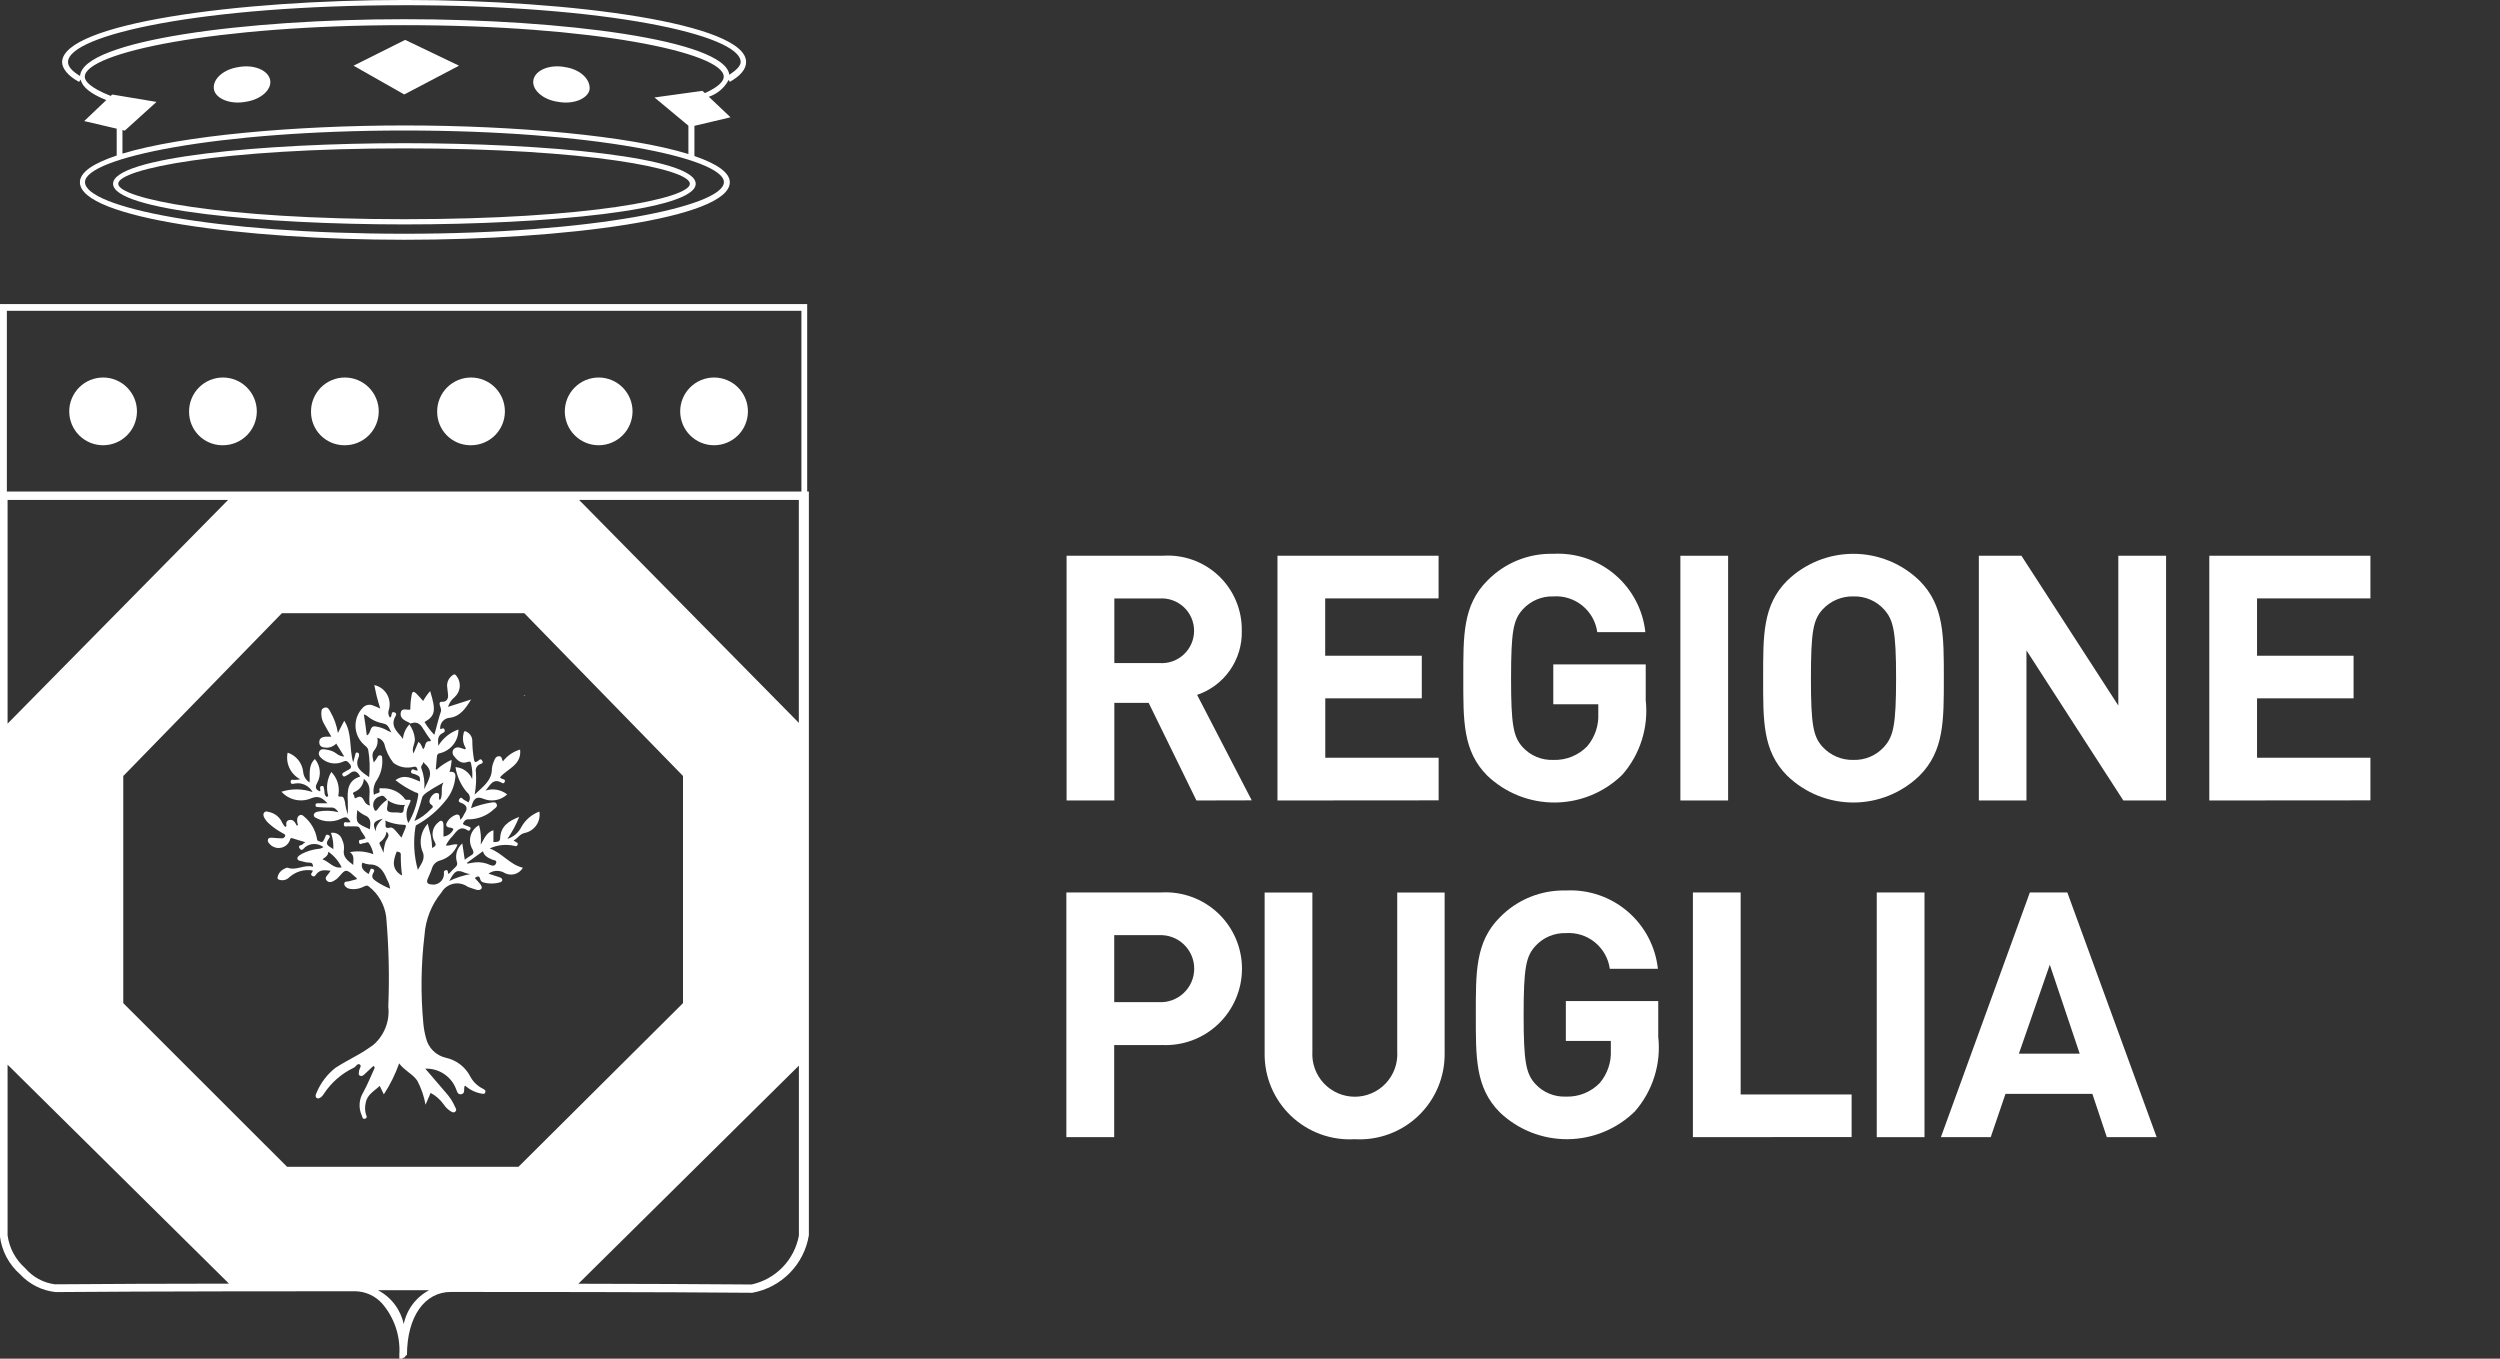 <svg width="184" height="100" viewBox="0 0 184 100" fill="none" xmlns="http://www.w3.org/2000/svg">
<rect x="0" y="0" width="184" height="100" fill="#333333" stroke="none"/>
<g clip-path="url(#clip0)">
<path d="M88.058 58.915L84.543 51.733H82.015V58.915H78.5V40.904H85.553C86.307 40.849 87.063 40.951 87.775 41.204C88.487 41.456 89.139 41.855 89.688 42.373C90.238 42.892 90.673 43.519 90.967 44.215C91.261 44.911 91.407 45.66 91.395 46.416C91.425 47.452 91.121 48.47 90.53 49.321C89.938 50.171 89.089 50.81 88.107 51.143L92.128 58.906L88.058 58.915ZM85.327 44.048H82.015V48.801H85.334C85.66 48.825 85.987 48.78 86.296 48.672C86.604 48.563 86.887 48.391 87.126 48.168C87.366 47.946 87.557 47.676 87.687 47.376C87.818 47.076 87.885 46.752 87.885 46.425C87.885 46.098 87.818 45.774 87.687 45.474C87.557 45.174 87.366 44.904 87.126 44.682C86.887 44.459 86.604 44.287 86.296 44.178C85.987 44.069 85.66 44.025 85.334 44.048H85.327Z" fill="white"/>
<path d="M94.022 58.915V40.904H105.879V44.04H97.534V48.261H104.644V51.397H97.54V55.77H105.884V58.906L94.022 58.915Z" fill="white"/>
<path d="M119.406 57.017C118.083 58.317 116.307 59.051 114.453 59.065C112.599 59.079 110.812 58.372 109.47 57.093C107.65 55.273 107.699 53.023 107.699 49.913C107.699 46.803 107.65 44.553 109.47 42.733C110.099 42.088 110.856 41.579 111.691 41.24C112.526 40.901 113.422 40.737 114.324 40.76C115.976 40.672 117.599 41.221 118.859 42.293C120.12 43.366 120.921 44.88 121.099 46.525H117.559C117.453 45.758 117.06 45.06 116.459 44.572C115.858 44.084 115.094 43.842 114.322 43.896C113.9 43.883 113.48 43.962 113.091 44.128C112.703 44.294 112.355 44.543 112.072 44.856C111.385 45.614 111.214 46.45 111.214 49.913C111.214 53.376 111.385 54.237 112.072 54.995C112.357 55.305 112.705 55.549 113.094 55.71C113.483 55.871 113.902 55.946 114.322 55.93C114.787 55.947 115.25 55.866 115.681 55.691C116.112 55.517 116.502 55.254 116.825 54.92C117.388 54.25 117.677 53.392 117.634 52.518V51.832H114.322V48.899H121.125V51.529C121.234 52.513 121.138 53.509 120.842 54.454C120.547 55.399 120.057 56.272 119.406 57.017Z" fill="white"/>
<path d="M123.676 58.915V40.904H127.189V58.915H123.676Z" fill="white"/>
<path d="M141.272 57.093C139.967 58.358 138.222 59.065 136.405 59.065C134.588 59.065 132.843 58.358 131.538 57.093C129.718 55.273 129.768 53.023 129.768 49.913C129.768 46.803 129.718 44.553 131.538 42.733C132.842 41.468 134.588 40.761 136.405 40.761C138.222 40.761 139.968 41.468 141.272 42.733C143.092 44.553 143.066 46.803 143.066 49.913C143.066 53.023 143.092 55.275 141.272 57.093ZM138.667 44.856C138.384 44.543 138.036 44.295 137.648 44.129C137.259 43.963 136.84 43.884 136.418 43.896C135.992 43.884 135.568 43.964 135.176 44.129C134.783 44.295 134.43 44.543 134.142 44.856C133.456 45.615 133.284 46.45 133.284 49.913C133.284 53.376 133.456 54.212 134.142 54.97C134.43 55.283 134.783 55.531 135.176 55.697C135.568 55.863 135.992 55.942 136.418 55.93C136.84 55.943 137.259 55.863 137.648 55.697C138.036 55.531 138.384 55.283 138.667 54.97C139.353 54.212 139.552 53.378 139.552 49.913C139.552 46.448 139.351 45.613 138.667 44.856Z" fill="white"/>
<path d="M156.277 58.915L149.147 47.867V58.915H145.643V40.904H148.778L155.908 51.928V40.904H159.423V58.915H156.277Z" fill="white"/>
<path d="M162.605 58.915V40.904H174.463V44.04H166.118V48.261H173.223V51.397H166.118V55.77H174.463V58.906L162.605 58.915Z" fill="white"/>
<path d="M85.467 76.919H82.004V83.695H78.484V65.684H85.462C86.227 65.64 86.992 65.752 87.712 66.014C88.431 66.276 89.09 66.683 89.647 67.208C90.204 67.734 90.647 68.368 90.951 69.071C91.254 69.774 91.41 70.532 91.41 71.297C91.41 72.063 91.254 72.821 90.951 73.524C90.647 74.227 90.204 74.861 89.647 75.387C89.09 75.912 88.431 76.319 87.712 76.581C86.992 76.843 86.227 76.955 85.462 76.911L85.467 76.919ZM85.296 68.828H82.007V73.758H85.296C85.63 73.776 85.965 73.725 86.279 73.609C86.594 73.493 86.881 73.314 87.124 73.084C87.368 72.853 87.561 72.576 87.694 72.268C87.826 71.96 87.894 71.628 87.894 71.293C87.894 70.958 87.826 70.626 87.694 70.319C87.561 70.011 87.368 69.733 87.124 69.502C86.881 69.272 86.594 69.093 86.279 68.977C85.965 68.861 85.63 68.811 85.296 68.828Z" fill="white"/>
<path d="M99.701 83.846C98.844 83.896 97.985 83.769 97.178 83.474C96.372 83.178 95.635 82.719 95.014 82.126C94.392 81.533 93.9 80.819 93.566 80.027C93.233 79.235 93.066 78.384 93.077 77.525V65.689H96.591V77.396C96.565 77.823 96.626 78.25 96.771 78.652C96.916 79.053 97.141 79.421 97.434 79.733C97.727 80.044 98.08 80.292 98.472 80.462C98.864 80.631 99.287 80.719 99.714 80.719C100.141 80.719 100.564 80.631 100.956 80.462C101.348 80.292 101.701 80.044 101.994 79.733C102.286 79.421 102.512 79.053 102.657 78.652C102.802 78.25 102.863 77.823 102.836 77.396V65.689H106.325V77.525C106.336 78.384 106.169 79.235 105.836 80.027C105.502 80.819 105.01 81.533 104.388 82.126C103.767 82.719 103.03 83.178 102.223 83.474C101.417 83.769 100.558 83.896 99.701 83.846Z" fill="white"/>
<path d="M120.328 81.798C119.005 83.097 117.229 83.831 115.375 83.845C113.521 83.859 111.734 83.152 110.391 81.873C108.572 80.053 108.621 77.803 108.621 74.693C108.621 71.583 108.572 69.333 110.391 67.513C111.021 66.868 111.778 66.36 112.613 66.02C113.448 65.681 114.344 65.518 115.246 65.54C116.898 65.453 118.521 66.001 119.781 67.074C121.041 68.146 121.843 69.66 122.021 71.305H118.482C118.376 70.538 117.983 69.841 117.382 69.352C116.782 68.864 116.018 68.623 115.246 68.676C114.824 68.664 114.404 68.743 114.016 68.909C113.627 69.075 113.28 69.323 112.997 69.636C112.311 70.395 112.139 71.23 112.139 74.693C112.139 78.156 112.311 79.017 112.997 79.775C113.282 80.085 113.63 80.329 114.019 80.49C114.407 80.651 114.825 80.726 115.246 80.71C115.711 80.727 116.174 80.646 116.606 80.472C117.037 80.298 117.427 80.035 117.75 79.7C118.312 79.03 118.601 78.172 118.558 77.299V76.612H115.246V73.679H122.047V76.309C122.157 77.293 122.061 78.289 121.765 79.234C121.469 80.179 120.98 81.052 120.328 81.798Z" fill="white"/>
<path d="M124.598 83.695V65.685H128.112V80.551H136.279V83.686L124.598 83.695Z" fill="white"/>
<path d="M138.129 83.695V65.685H141.643V83.695H138.129Z" fill="white"/>
<path d="M155.062 83.695L153.999 80.51H147.603L146.517 83.695H142.85L149.398 65.685H152.155L158.73 83.695H155.062ZM150.865 71.002L148.591 77.549H153.066L150.865 71.002Z" fill="white"/>
<path d="M5.822 6.027L5.936 5.856C6.059 6.41 6.675 6.907 7.822 7.367L6.198 8.911L8.589 9.47V11.446C6.896 12.01 5.881 12.669 5.881 13.415C5.881 16.072 18.04 17.648 29.771 17.648C41.551 17.648 53.711 16.068 53.714 13.415C53.714 12.686 52.737 12.043 51.109 11.483V9.262L53.766 8.633L52.171 7.122C52.799 6.912 53.322 6.467 53.629 5.88L53.713 6.027C54.476 5.593 54.913 5.108 54.913 4.561C54.913 1.739 42.159 -0.002 29.778 -0.002C17.397 -0.002 4.629 1.739 4.57 4.564C4.57 5.041 5.008 5.593 5.822 6.029V6.027ZM53.28 13.405C53.28 15.188 43.61 17.204 29.768 17.204C15.702 17.204 6.255 15.252 6.255 13.405C6.255 11.621 15.925 9.605 29.768 9.605C43.61 9.605 53.28 11.628 53.28 13.411V13.405ZM51.888 6.857L51.699 6.686L48.169 7.173L50.666 9.25V11.336C46.325 9.996 37.958 9.233 29.768 9.233C21.673 9.233 13.378 9.983 9.013 11.305V9.573L9.184 9.614L11.519 7.501L8.26 6.957L8.147 7.06C6.574 6.437 6.239 5.945 6.239 5.652C6.239 3.868 15.903 1.852 29.752 1.852C43.601 1.852 53.268 3.859 53.268 5.648C53.268 5.907 53.027 6.334 51.888 6.849V6.857ZM29.761 0.382C44.581 0.382 54.517 2.556 54.514 4.564C54.514 4.849 54.184 5.176 53.677 5.504C53.392 2.95 41.399 1.413 29.759 1.413C18.119 1.413 6.056 2.969 5.893 5.595C5.322 5.252 5.006 4.909 5.006 4.566C5.006 2.559 14.954 0.384 29.768 0.384L29.761 0.382Z" fill="white"/>
<path d="M59.409 36.176V22.377H-0.006V90.988C0.13 92.073 0.659 93.072 1.483 93.792C2.168 94.527 3.095 94.99 4.094 95.097H4.159C10.505 95.039 22.992 95.036 25.795 95.036H26.157C26.525 95.044 26.887 95.127 27.222 95.278C27.557 95.43 27.858 95.647 28.107 95.917C29.013 96.958 29.475 98.313 29.392 99.691V100.001H29.637V99.933H29.703C29.794 99.933 29.831 99.833 29.883 99.748H29.953C29.953 96.891 31.26 95.087 33.183 95.087C36.785 95.087 48.963 95.087 55.368 95.149C56.414 94.96 57.376 94.452 58.122 93.695C58.867 92.938 59.36 91.968 59.533 90.919V36.176H59.409ZM0.558 53.26V36.794H16.788L0.558 53.26ZM42.62 36.794H58.794V53.202L42.62 36.794ZM21.131 85.878L9.073 73.832V57.113L9.135 57.051L20.749 45.13H38.588L38.649 45.192L50.269 57.111V73.83L38.159 85.878H21.131ZM4.037 94.525C3.191 94.414 2.416 93.993 1.862 93.344C1.149 92.721 0.686 91.861 0.558 90.922V78.36L16.854 94.475C12.426 94.475 7.404 94.499 4.044 94.525H4.037ZM29.715 97.454C29.601 96.924 29.372 96.426 29.044 95.995C28.717 95.564 28.298 95.211 27.817 94.96H31.582C31.106 95.211 30.691 95.566 30.368 95.997C30.045 96.428 29.822 96.926 29.715 97.454ZM58.799 90.936C58.638 91.813 58.222 92.622 57.603 93.263C56.983 93.904 56.189 94.347 55.318 94.538C51.974 94.507 47.032 94.492 42.569 94.483L58.799 78.428V90.936ZM58.984 36.178H0.505V22.874H58.984V36.178Z" fill="white"/>
<path d="M7.586 32.77C7.914 32.77 8.238 32.706 8.54 32.581C8.843 32.456 9.117 32.272 9.349 32.041C9.581 31.81 9.764 31.535 9.89 31.233C10.015 30.93 10.08 30.607 10.08 30.279C10.081 29.619 9.82 28.986 9.354 28.519C8.888 28.051 8.256 27.787 7.597 27.785C7.269 27.784 6.944 27.848 6.641 27.972C6.337 28.097 6.062 28.28 5.829 28.512C5.597 28.743 5.413 29.018 5.287 29.32C5.161 29.623 5.096 29.948 5.096 30.276C5.095 30.603 5.159 30.927 5.284 31.23C5.409 31.532 5.593 31.807 5.824 32.039C6.055 32.271 6.33 32.454 6.632 32.58C6.935 32.705 7.259 32.77 7.586 32.77Z" fill="white"/>
<path d="M16.338 32.77H16.409C17.07 32.77 17.703 32.507 18.171 32.04C18.638 31.572 18.901 30.938 18.901 30.277C18.901 29.95 18.836 29.626 18.711 29.323C18.586 29.021 18.402 28.746 18.17 28.515C17.939 28.283 17.664 28.099 17.361 27.974C17.059 27.849 16.734 27.785 16.407 27.785C15.746 27.786 15.113 28.048 14.646 28.516C14.179 28.983 13.916 29.617 13.916 30.277C13.906 30.928 14.155 31.556 14.608 32.024C15.061 32.491 15.681 32.759 16.331 32.77" fill="white"/>
<path d="M25.313 32.77H25.383C26.044 32.77 26.678 32.507 27.145 32.04C27.613 31.572 27.875 30.938 27.875 30.277C27.875 29.616 27.613 28.983 27.145 28.515C26.678 28.048 26.044 27.785 25.383 27.785C24.722 27.785 24.088 28.048 23.621 28.515C23.154 28.983 22.891 29.616 22.891 30.277C22.881 30.928 23.13 31.556 23.582 32.024C24.035 32.491 24.655 32.759 25.306 32.77" fill="white"/>
<path d="M34.598 32.77H34.668C35.329 32.77 35.963 32.507 36.431 32.04C36.898 31.572 37.161 30.938 37.161 30.277C37.161 29.616 36.898 28.983 36.431 28.515C35.963 28.048 35.329 27.785 34.668 27.785C34.007 27.785 33.373 28.048 32.906 28.515C32.439 28.983 32.176 29.616 32.176 30.277C32.166 30.928 32.415 31.556 32.868 32.024C33.321 32.491 33.941 32.759 34.591 32.77" fill="white"/>
<path d="M44.063 32.77C44.724 32.77 45.358 32.507 45.825 32.04C46.292 31.572 46.555 30.938 46.555 30.277C46.555 29.616 46.292 28.983 45.825 28.515C45.358 28.048 44.724 27.785 44.063 27.785C43.402 27.785 42.768 28.048 42.3 28.515C41.833 28.983 41.57 29.616 41.57 30.277C41.57 30.605 41.634 30.928 41.759 31.231C41.884 31.533 42.068 31.808 42.299 32.039C42.53 32.27 42.804 32.454 43.106 32.58C43.408 32.705 43.732 32.77 44.059 32.77H44.063Z" fill="white"/>
<path d="M52.555 32.77C53.216 32.77 53.85 32.507 54.317 32.04C54.785 31.572 55.047 30.938 55.047 30.277C55.047 29.616 54.785 28.983 54.317 28.515C53.85 28.048 53.216 27.785 52.555 27.785C51.894 27.785 51.26 28.048 50.792 28.515C50.325 28.983 50.062 29.616 50.062 30.277C50.062 30.605 50.127 30.928 50.251 31.231C50.376 31.533 50.56 31.808 50.791 32.039C51.022 32.27 51.296 32.454 51.598 32.58C51.901 32.705 52.224 32.77 52.551 32.77H52.555Z" fill="white"/>
<path d="M8.322 13.525C8.322 15.488 19.353 16.517 29.763 16.517C40.173 16.517 51.204 15.488 51.204 13.525C51.204 11.563 40.127 10.539 29.763 10.539C19.399 10.539 8.322 11.57 8.322 13.525ZM50.777 13.525C50.777 14.609 43.283 16.133 29.765 16.133C16.192 16.133 8.701 14.609 8.701 13.525C8.701 12.441 16.194 10.92 29.763 10.92C43.333 10.92 50.775 12.44 50.775 13.525" fill="white"/>
<path d="M17.544 4.938C16.408 5.11 15.591 5.861 15.753 6.621C15.914 7.273 16.953 7.708 18.087 7.491C19.226 7.326 20.039 6.568 19.878 5.863C19.717 5.158 18.677 4.726 17.544 4.938Z" fill="white"/>
<path d="M41.598 4.94C40.459 4.72 39.419 5.156 39.263 5.863C39.107 6.569 39.915 7.329 41.054 7.492C42.193 7.71 43.227 7.274 43.389 6.623C43.498 5.868 42.73 5.108 41.598 4.94Z" fill="white"/>
<path d="M26.02 4.835L29.752 6.952L33.783 4.835L29.819 2.935L26.02 4.835Z" fill="white"/>
<path d="M38.52 51.149C38.566 51.176 38.609 51.207 38.648 51.242L38.66 51.206C38.622 51.177 38.566 51.18 38.52 51.149Z" fill="white"/>
<path d="M34.049 80.316V80.304L34.035 80.274L34.049 80.316Z" fill="white"/>
<path d="M39.709 59.726C39.141 59.933 38.667 60.338 38.373 60.866C38.269 61.074 38.125 61.259 37.948 61.409C37.771 61.56 37.565 61.673 37.343 61.741C37.695 61.238 37.986 60.696 38.211 60.125C37.446 60.417 36.839 60.812 36.81 61.709C36.8 61.98 36.558 61.971 36.316 61.976V61.101C35.762 61.283 35.63 61.774 35.38 62.167C35.429 61.685 35.389 61.199 35.259 60.733C35.106 60.815 34.971 60.928 34.864 61.065C34.756 61.202 34.677 61.36 34.633 61.528C34.589 61.697 34.58 61.873 34.607 62.045C34.634 62.217 34.696 62.381 34.789 62.529C34.865 62.721 34.884 62.837 34.683 62.947C34.518 63.048 34.359 63.158 34.206 63.276L34.026 62.076C33.832 62.24 33.691 62.458 33.62 62.702C33.55 62.946 33.553 63.206 33.63 63.448C33.653 63.507 33.657 63.571 33.642 63.632C33.627 63.694 33.594 63.749 33.548 63.791C33.376 63.952 33.205 64.134 33.033 64.316C32.899 64.275 33.05 63.998 32.807 64.048C32.602 64.091 32.693 64.259 32.676 64.362C32.669 64.475 32.639 64.585 32.586 64.685C32.533 64.784 32.46 64.872 32.371 64.941C32.282 65.011 32.179 65.06 32.069 65.087C31.96 65.113 31.845 65.116 31.735 65.094C31.474 65.069 31.367 64.952 31.474 64.693C31.58 64.434 31.7 64.197 31.784 63.94C31.822 63.792 31.899 63.656 32.008 63.548C32.117 63.441 32.253 63.364 32.402 63.328C32.691 63.245 32.957 63.096 33.178 62.893C33.4 62.69 33.572 62.438 33.68 62.158C33.362 62.083 33.103 62.28 32.812 62.228C32.944 61.965 33.117 61.724 33.326 61.517C33.613 61.173 33.863 60.736 34.419 61.113C34.493 61.163 34.573 61.141 34.618 61.029C34.68 60.875 34.568 60.875 34.482 60.83C34.345 60.76 34.172 60.765 34.066 60.631C34.153 60.443 34.246 60.288 34.505 60.304C35.199 60.296 35.865 60.026 36.367 59.547C36.477 59.465 36.621 59.365 36.563 59.204C36.496 59.007 36.309 59.043 36.158 59.067C35.648 59.15 35.148 59.288 34.668 59.48C34.705 59.348 34.731 59.254 34.762 59.163C34.906 58.729 35.151 58.614 35.56 58.784C35.853 58.907 36.177 58.943 36.49 58.887C36.804 58.831 37.095 58.686 37.328 58.468C37.106 58.294 36.844 58.177 36.566 58.128C36.289 58.079 36.003 58.099 35.735 58.187C36.064 57.829 36.266 57.228 36.935 57.616C37.026 57.669 37.086 57.662 37.139 57.563C37.21 57.429 37.139 57.376 37.028 57.343C36.939 57.329 36.858 57.282 36.801 57.211C37.337 56.573 38.407 56.314 38.28 55.167C37.775 55.315 37.33 55.621 37.012 56.041C36.928 55.87 36.949 55.64 36.709 55.657C36.506 55.673 36.422 55.829 36.366 56C36.281 56.181 36.226 56.376 36.205 56.575C36.205 57.468 35.532 57.902 34.934 58.482C35.035 57.937 35.067 57.382 35.028 56.829C34.998 56.711 35.012 56.587 35.068 56.48C35.123 56.372 35.217 56.289 35.33 56.245C35.417 56.204 35.616 56.18 35.488 55.98C35.359 55.779 35.265 55.949 35.179 56.009C34.994 56.142 34.904 56.1 34.882 55.88C34.807 55.449 34.767 55.012 34.762 54.575C34.769 54.438 34.739 54.301 34.673 54.18C34.608 54.059 34.511 53.958 34.393 53.889C34.247 53.796 34.138 53.765 34.117 54.007C34.07 54.186 34.06 54.373 34.09 54.556C34.12 54.739 34.187 54.914 34.289 55.069L34.223 55.156C34.102 55.115 33.981 55.064 33.856 55.035C33.768 55 33.671 54.996 33.58 55.024C33.489 55.051 33.41 55.108 33.355 55.185C33.314 55.262 33.298 55.351 33.311 55.437C33.323 55.524 33.364 55.604 33.426 55.666C33.675 55.985 33.963 56.247 34.412 56.081C34.584 56.019 34.657 56.062 34.676 56.227C34.76 56.592 34.786 56.968 34.752 57.342C34.649 57.095 34.48 56.882 34.263 56.726C34.046 56.57 33.79 56.478 33.524 56.46C33.628 57.14 33.917 57.778 34.361 58.304C34.419 58.345 34.469 58.398 34.506 58.459C34.543 58.52 34.568 58.588 34.578 58.659C34.588 58.73 34.584 58.802 34.565 58.871C34.546 58.94 34.513 59.004 34.469 59.06C34.38 58.994 34.284 58.937 34.184 58.889C34.064 58.842 33.956 58.571 33.807 58.813C33.657 59.055 33.935 59.076 34.036 59.129C34.397 59.312 34.412 59.544 34.208 59.847C34.098 60.009 34.055 60.22 33.865 60.328C33.853 60.156 33.879 59.95 33.621 59.949C33.449 59.998 33.289 60.085 33.155 60.204C33.02 60.322 32.914 60.47 32.844 60.635C32.8 61.029 33.251 60.806 33.371 61.038C33.304 61.181 33.202 61.305 33.074 61.398C32.946 61.492 32.797 61.551 32.64 61.571C32.64 61.295 32.64 61.028 32.64 60.76C32.64 60.633 32.625 60.462 32.51 60.417C32.395 60.372 32.282 60.506 32.186 60.589C32.001 60.76 31.881 60.99 31.846 61.24C31.811 61.49 31.862 61.744 31.992 61.961C32.163 62.249 31.992 62.29 31.808 62.417C31.797 62.107 31.762 61.798 31.704 61.492C31.625 61.218 31.561 60.938 31.482 60.621C31.241 60.883 31.076 61.205 31.002 61.553C30.929 61.901 30.951 62.262 31.066 62.599C31.359 63.185 31.021 63.537 30.752 64.021C30.464 62.99 30.405 61.908 30.58 60.853C30.589 60.748 30.654 60.714 30.736 60.681C31.536 60.227 32.241 59.623 32.813 58.902C33.19 58.448 33.428 57.896 33.5 57.311C33.563 56.998 33.5 56.755 33.088 56.81C33.175 56.521 33.225 56.222 33.237 55.921C32.834 56.104 32.461 56.348 32.133 56.645C32.115 56.627 32.096 56.61 32.076 56.595C32.102 56.297 32.122 55.997 32.155 55.698C32.153 55.664 32.158 55.629 32.17 55.597C32.182 55.565 32.2 55.535 32.223 55.51C32.247 55.485 32.275 55.465 32.307 55.451C32.339 55.437 32.373 55.429 32.407 55.429C32.792 55.331 33.133 55.106 33.375 54.791C33.616 54.476 33.745 54.089 33.74 53.691C33.121 53.906 32.597 54.331 32.259 54.892C32.242 54.535 32.167 54.189 32.529 53.98C32.625 53.925 32.789 53.883 32.717 53.698C32.645 53.513 32.493 53.673 32.398 53.662C32.387 53.558 32.398 53.453 32.429 53.353C32.461 53.254 32.513 53.161 32.582 53.083C32.651 53.004 32.735 52.941 32.83 52.896C32.925 52.852 33.028 52.828 33.133 52.825C33.873 52.717 34.271 52.139 34.676 51.48L32.973 52.026C33.063 51.743 33.233 51.492 33.464 51.304C33.679 51.11 33.813 50.841 33.838 50.552C33.863 50.263 33.777 49.976 33.597 49.748C33.498 49.621 33.426 49.59 33.292 49.71C33.169 49.798 33.07 49.914 33.002 50.049C32.935 50.184 32.902 50.333 32.906 50.484C32.925 50.697 32.956 50.909 32.976 51.124C33.012 51.467 32.831 51.671 32.534 51.648C32.405 51.638 32.321 51.707 32.362 51.868C32.404 52.029 32.498 52.228 32.45 52.367C32.258 52.916 32.145 53.487 31.966 54.083C31.69 53.798 31.448 53.483 31.244 53.142C32.042 52.681 32.102 52.302 31.659 50.865C31.46 51.087 31.287 51.333 31.145 51.595C30.973 51.412 30.827 51.22 30.652 51.055C30.477 50.89 30.35 50.829 30.295 51.163C30.232 51.502 30.201 51.847 30.201 52.192C30.18 52.207 30.162 52.223 30.145 52.242C29.901 52.242 29.551 52.101 29.494 52.458C29.417 52.944 29.884 53.05 30.213 53.237C29.892 53.537 29.694 53.945 29.657 54.383C29.338 53.918 28.774 53.583 29.024 52.878C29.073 52.741 29.311 52.51 29.012 52.422C28.765 52.35 28.856 52.664 28.759 52.777C28.74 52.791 28.719 52.803 28.697 52.81C28.635 52.73 28.596 52.635 28.582 52.535C28.569 52.435 28.582 52.334 28.62 52.24C28.676 52.051 28.692 51.851 28.668 51.655C28.644 51.459 28.58 51.269 28.48 51.099C28.38 50.928 28.245 50.78 28.086 50.663C27.926 50.547 27.744 50.464 27.551 50.42C27.611 50.707 27.663 50.99 27.731 51.266C27.8 51.542 27.892 51.829 27.987 52.153C27.82 52.069 27.648 51.995 27.472 51.93C27.349 51.874 27.212 51.857 27.079 51.881C26.947 51.904 26.824 51.967 26.728 52.062C26.547 52.24 26.404 52.453 26.307 52.688C26.21 52.923 26.162 53.175 26.165 53.429C26.168 53.683 26.222 53.934 26.324 54.166C26.427 54.399 26.575 54.608 26.76 54.782C26.892 54.909 27.067 55.002 27.103 55.208C27.218 55.864 27.239 56.533 27.167 57.196C26.616 56.805 26.038 56.486 26.41 55.691C26.418 55.663 26.422 55.635 26.422 55.606C26.443 55.492 26.422 55.408 26.29 55.388C26.158 55.367 26.169 55.47 26.148 55.549L25.995 56.115C25.686 55.053 25.933 53.976 25.335 53.047L24.868 53.95C24.785 53.401 24.598 52.873 24.318 52.393C24.225 52.221 24.129 52.002 23.872 52.088C23.614 52.173 23.654 52.393 23.651 52.602C23.66 52.845 23.732 53.081 23.858 53.288C24.019 53.595 24.201 53.894 24.388 54.218C24.244 54.211 24.1 54.211 23.956 54.218C23.712 54.245 23.498 54.331 23.498 54.626C23.498 54.959 23.753 55.021 24.002 55.028C24.141 55.034 24.279 55.011 24.407 54.958C24.536 54.906 24.652 54.827 24.747 54.726L25.337 55.683C25.12 55.674 24.912 55.593 24.747 55.453C24.562 55.315 24.345 55.225 24.117 55.191C23.899 55.154 23.623 55.055 23.498 55.316C23.373 55.577 23.606 55.772 23.791 55.914C24.008 56.07 24.263 56.163 24.529 56.185C24.795 56.207 25.061 56.156 25.301 56.038C25.481 55.969 25.541 56.007 25.669 56.141C25.951 56.432 25.855 56.577 25.541 56.709C25.452 56.755 25.367 56.806 25.283 56.861C25.192 56.911 25.162 56.973 25.213 57.071C25.265 57.168 25.342 57.168 25.426 57.118C25.528 57.071 25.626 57.013 25.717 56.947C26.05 56.654 26.295 56.745 26.51 57.151C25.572 57.444 25.556 58.204 25.599 58.997C25.613 59.276 25.599 59.558 25.599 59.942C25.495 59.646 25.424 59.339 25.388 59.028C25.331 58.856 25.331 58.609 25.081 58.63C24.831 58.65 24.91 58.546 24.922 58.415C24.959 58.126 24.93 57.831 24.837 57.555C24.744 57.278 24.59 57.026 24.386 56.817C24.229 57.079 24.127 57.371 24.088 57.674C24.049 57.978 24.073 58.286 24.158 58.58L24.061 58.659C23.819 58.515 23.908 58.251 23.848 58.043C23.82 57.949 23.848 57.837 23.69 57.849C23.532 57.861 23.561 57.969 23.567 58.069C23.567 58.134 23.604 58.206 23.541 58.24C23.21 58.112 23.179 57.93 23.347 57.616C23.499 57.341 23.564 57.026 23.533 56.713C23.503 56.4 23.378 56.104 23.175 55.863C22.661 56.36 22.832 56.992 22.784 57.589C22.652 57.506 22.541 57.393 22.46 57.26C22.378 57.127 22.329 56.977 22.316 56.822C22.284 56.498 22.158 56.192 21.955 55.938C21.752 55.685 21.479 55.496 21.17 55.395C21.09 55.779 21.137 56.179 21.306 56.533C21.474 56.888 21.755 57.177 22.103 57.357C21.971 57.381 21.837 57.395 21.702 57.4C21.59 57.413 21.404 57.318 21.393 57.52C21.38 57.772 21.602 57.679 21.71 57.666C21.965 57.622 22.227 57.66 22.46 57.773C22.692 57.886 22.883 58.069 23.006 58.297C22.265 58.043 21.462 58.033 20.716 58.27C20.987 58.572 21.348 58.781 21.745 58.866C22.142 58.951 22.557 58.909 22.928 58.745C23.486 58.525 23.755 58.774 24.11 59.122H23.392C23.297 59.122 23.22 59.139 23.22 59.259C23.22 59.379 23.289 59.395 23.392 59.4C23.705 59.429 24.02 59.441 24.335 59.436C24.599 59.417 24.735 59.532 24.908 59.779C24.411 59.651 23.891 59.636 23.388 59.736C23.256 59.764 23.129 59.818 23.096 59.956C23.089 60.006 23.101 60.058 23.128 60.101C23.156 60.144 23.198 60.176 23.247 60.191C23.517 60.342 23.817 60.43 24.126 60.447C24.434 60.465 24.743 60.413 25.028 60.294C25.47 60.081 25.542 60.081 25.805 60.511C25.762 60.51 25.718 60.514 25.676 60.523C25.548 60.566 25.307 60.403 25.307 60.667C25.307 60.932 25.541 60.791 25.674 60.817C25.757 60.834 25.846 60.817 25.932 60.817C26.134 60.841 26.405 60.748 26.501 61C26.597 61.252 26.805 61.441 26.911 61.697L26.704 61.781C26.589 61.827 26.369 61.758 26.427 62.002C26.486 62.245 26.657 62.035 26.771 62.057C26.884 62.079 27.071 61.871 27.182 62.1C27.332 62.334 27.433 62.596 27.477 62.87C26.928 62.661 26.331 62.608 25.753 62.717C26.114 62.969 25.99 63.29 25.999 63.66C25.582 63.336 25.215 63.084 25.313 62.529C25.339 62.283 25.295 62.035 25.184 61.815C25.137 61.641 25.026 61.491 24.873 61.395C24.72 61.3 24.536 61.266 24.359 61.3C24.497 61.685 24.556 62.093 24.53 62.501C24.283 62.29 23.865 62.228 24.17 61.77C24.222 61.693 24.378 61.546 24.17 61.456C23.963 61.367 23.968 61.551 23.915 61.657C23.882 61.721 23.849 61.784 23.82 61.851C23.76 61.992 23.649 61.997 23.541 61.935C23.457 61.889 23.34 61.916 23.33 61.731C23.215 61.078 22.868 60.489 22.352 60.072C22.18 59.883 21.925 59.997 21.88 60.244C21.856 60.401 21.874 60.562 21.933 60.71L21.851 60.777C21.864 61.029 21.936 61.275 22.061 61.494C21.936 61.275 21.864 61.029 21.851 60.777C21.724 60.554 21.614 60.287 21.292 60.352C21.061 60.398 21.045 60.597 21.083 60.798L20.99 60.868L21.043 60.966C21.067 61.002 21.084 61.047 21.11 61.081C21.084 61.047 21.067 61.002 21.043 60.966L20.99 60.868C20.905 60.773 20.831 60.668 20.772 60.554C20.685 60.35 20.548 60.171 20.375 60.032C20.201 59.894 19.996 59.8 19.777 59.76C19.663 59.726 19.558 59.69 19.458 59.786C19.359 59.882 19.376 60.017 19.431 60.141C19.514 60.308 19.627 60.459 19.764 60.587C20.082 60.876 20.434 61.125 20.814 61.328C20.889 61.374 21.024 61.405 20.985 61.532C20.969 61.581 20.937 61.624 20.896 61.655C20.854 61.685 20.804 61.703 20.752 61.703C20.51 61.703 20.268 61.671 20.024 61.657C19.911 61.657 19.784 61.642 19.726 61.769C19.707 61.823 19.706 61.882 19.721 61.937C19.737 61.993 19.769 62.042 19.814 62.079C19.909 62.199 20.035 62.292 20.177 62.349C20.32 62.406 20.475 62.425 20.627 62.404C20.779 62.383 20.923 62.323 21.045 62.23C21.167 62.136 21.263 62.013 21.323 61.871C21.364 61.777 21.35 61.638 21.536 61.7C21.834 61.803 22.139 61.885 22.476 61.985C22.386 62.048 22.326 62.072 22.304 62.115C22.229 62.237 21.879 62.179 22.05 62.441C22.222 62.703 22.371 62.42 22.46 62.347C22.652 62.198 22.888 62.117 23.131 62.117C23.373 62.117 23.609 62.198 23.801 62.347C23.693 62.429 23.561 62.475 23.424 62.477C23.011 62.523 22.61 62.644 22.239 62.832C22.095 62.923 21.882 63.017 21.887 63.175C21.887 63.364 22.141 63.359 22.292 63.41C22.455 63.462 22.625 63.489 22.796 63.492C22.982 63.492 23.03 63.592 23.042 63.798C22.4 63.597 21.817 64.103 21.18 63.868C21.108 63.841 20.987 63.909 20.901 63.957C20.778 64.016 20.67 64.104 20.587 64.213C20.505 64.322 20.449 64.449 20.426 64.583C20.409 64.698 20.494 64.738 20.575 64.755C20.7 64.793 20.834 64.795 20.96 64.762C21.087 64.729 21.202 64.661 21.292 64.566C21.522 64.359 21.796 64.207 22.093 64.12C22.389 64.033 22.702 64.015 23.007 64.065C23.055 64.227 22.772 64.307 22.961 64.453C23.15 64.599 23.23 64.395 23.304 64.314C23.59 63.971 23.939 64.052 24.333 64.086C24.28 64.165 24.256 64.197 24.235 64.23C24.12 64.412 23.837 64.588 24.05 64.815C24.263 65.041 24.525 64.865 24.736 64.726C24.772 64.701 24.805 64.674 24.836 64.643C25.052 64.446 25.277 64.077 25.477 64.091C25.741 64.108 25.992 64.434 26.235 64.618C26.253 64.63 26.254 64.664 26.27 64.705C26.076 64.757 25.882 64.805 25.692 64.861C25.556 64.901 25.325 64.837 25.338 65.062C25.349 65.233 25.51 65.347 25.681 65.405C26.048 65.482 26.429 65.43 26.762 65.259C26.889 65.216 26.992 65.113 27.145 65.244C27.845 65.785 28.303 66.58 28.421 67.456C28.616 69.66 28.669 71.874 28.578 74.084C28.638 74.607 28.57 75.136 28.379 75.626C28.188 76.116 27.881 76.552 27.484 76.897C27.069 77.203 26.634 77.48 26.182 77.727C25.683 78.007 25.179 78.278 24.698 78.585C24.075 79.073 23.589 79.715 23.289 80.448C23.229 80.559 23.186 80.722 23.301 80.808C23.416 80.894 23.572 80.808 23.68 80.705C23.732 80.653 23.778 80.596 23.817 80.534C24.363 79.691 25.132 79.017 26.038 78.585C26.199 78.513 26.304 78.225 26.488 78.35C26.639 78.453 26.439 78.661 26.427 78.825C26.427 78.947 26.342 79.094 26.491 79.168C26.64 79.242 26.735 79.146 26.834 79.057L27.494 78.443C27.518 78.405 27.546 78.369 27.577 78.336C27.546 78.369 27.518 78.405 27.494 78.443L27.582 78.585C27.306 79.182 27.067 79.786 26.748 80.374C26.586 80.63 26.489 80.923 26.468 81.225C26.448 81.528 26.502 81.831 26.628 82.106C26.676 82.204 26.68 82.4 26.873 82.333C27.067 82.266 26.968 82.122 26.93 82.01C26.853 81.734 26.849 81.443 26.918 81.165C27.026 80.549 27.546 80.307 27.947 79.921L28.249 80.547C28.714 79.834 29.093 79.068 29.378 78.266C29.771 78.799 30.369 79.038 30.714 79.54C31.006 80.095 31.21 80.692 31.32 81.309L31.693 80.438C32.07 80.637 32.394 80.921 32.642 81.268C32.776 81.473 32.951 81.648 33.157 81.782C33.27 81.851 33.388 81.925 33.508 81.815C33.628 81.705 33.56 81.607 33.508 81.499C33.346 81.117 33.121 80.763 32.844 80.453C32.33 79.863 31.815 79.263 31.301 78.655C31.776 78.636 32.245 78.763 32.645 79.019C33.046 79.275 33.358 79.647 33.541 80.086C33.628 80.283 33.663 80.6 33.966 80.532C34.237 80.474 34.138 80.18 34.175 79.981C34.175 79.961 34.206 79.944 34.239 79.907C34.569 80.204 34.974 80.403 35.41 80.484C35.517 80.496 35.649 80.559 35.712 80.412C35.776 80.264 35.657 80.187 35.541 80.129C35.15 79.939 34.829 79.631 34.623 79.249C34.444 78.896 34.19 78.588 33.877 78.346C33.564 78.104 33.201 77.935 32.815 77.851C32.455 77.77 32.126 77.588 31.866 77.326C31.606 77.065 31.426 76.734 31.347 76.374C31.252 76.028 31.189 75.675 31.157 75.317C30.956 73.157 30.985 70.981 31.244 68.827C31.32 67.675 31.756 66.576 32.491 65.686C32.583 65.525 32.708 65.385 32.858 65.275C33.007 65.165 33.178 65.088 33.359 65.047C33.54 65.007 33.728 65.006 33.91 65.043C34.092 65.079 34.264 65.154 34.416 65.261C34.467 65.287 34.52 65.308 34.575 65.326C34.868 65.407 35.261 65.636 35.433 65.407C35.558 65.235 35.206 64.904 34.999 64.686C34.981 64.663 34.965 64.638 34.951 64.612C35.112 64.522 35.277 64.389 35.343 64.707C35.356 64.764 35.384 64.816 35.424 64.858C35.464 64.9 35.515 64.93 35.572 64.945C35.987 65.058 36.426 65.053 36.839 64.93C36.871 64.917 36.899 64.897 36.921 64.872C36.944 64.846 36.96 64.815 36.968 64.782C36.976 64.671 36.891 64.611 36.786 64.573L35.954 64.3C36.112 64.185 36.299 64.115 36.493 64.099C36.688 64.083 36.884 64.12 37.059 64.208C37.174 64.282 37.303 64.333 37.438 64.356C37.574 64.379 37.712 64.375 37.846 64.343C37.98 64.311 38.105 64.252 38.215 64.169C38.325 64.087 38.417 63.984 38.486 63.865C37.525 63.645 36.98 62.793 36.04 62.446C36.614 62.179 37.262 62.114 37.879 62.261C37.973 62.287 38.033 62.299 38.083 62.199C38.133 62.1 38.112 62.041 38.012 61.997C37.938 61.956 37.866 61.91 37.796 61.861C38.115 61.707 38.247 61.379 38.62 61.306C38.968 61.234 39.276 61.03 39.477 60.736C39.678 60.442 39.757 60.082 39.697 59.731L39.709 59.726ZM37.759 55.755C37.488 55.913 37.28 56.062 37.266 56.381C37.28 56.062 37.488 55.913 37.759 55.755ZM37.244 56.396L37.215 56.415L37.244 56.396ZM34.46 57.57C34.447 57.437 34.395 57.312 34.31 57.209C34.225 57.107 34.111 57.032 33.983 56.995C34.111 57.032 34.225 57.107 34.31 57.209C34.395 57.312 34.447 57.437 34.46 57.57ZM32.602 55.007L32.613 55.017L32.602 55.007ZM22.189 60.434L22.167 60.456L22.189 60.434ZM22.105 61.597C22.144 61.617 22.185 61.632 22.227 61.643C22.185 61.632 22.144 61.617 22.105 61.597ZM24.518 64.513C24.5 64.544 24.472 64.569 24.438 64.582C24.472 64.569 24.5 64.544 24.518 64.513C24.598 64.484 24.671 64.44 24.733 64.383C24.671 64.44 24.598 64.484 24.518 64.513ZM23.731 63.247C23.933 63.093 24.16 62.983 24.163 62.686C24.584 62.979 24.923 63.376 25.146 63.837C24.546 63.954 24.237 63.419 23.731 63.247ZM29.836 60.962C29.741 61.184 29.651 61.407 29.548 61.648C29.4 61.477 29.265 61.306 29.124 61.151C29.019 61.031 28.872 60.877 28.736 60.909C28.16 61.048 28.482 60.614 28.34 60.395C28.77 60.584 29.232 60.69 29.702 60.707C29.913 60.693 29.896 60.812 29.836 60.952V60.962ZM29.061 61.65L29.096 61.621L29.061 61.65ZM29.203 62.669C29.494 62.738 29.51 62.739 29.498 63.053C29.497 63.518 29.529 63.982 29.594 64.443C28.784 63.995 28.932 63.331 29.201 62.669H29.203ZM27.657 61.187C27.397 60.604 27.486 60.438 28.172 60.256C27.879 60.549 27.642 60.77 27.657 61.187ZM28.016 61.942C28.134 61.856 28.233 61.747 28.308 61.621C28.383 61.495 28.431 61.356 28.45 61.211C28.767 61.501 28.477 61.71 28.386 61.933C28.297 62.201 28.243 62.48 28.227 62.762C28.136 62.559 28.055 62.353 27.954 62.153C27.942 62.136 27.933 62.116 27.93 62.095C27.926 62.074 27.927 62.053 27.933 62.032C27.939 62.012 27.95 61.993 27.964 61.977C27.978 61.962 27.996 61.95 28.016 61.942ZM29.398 59.81C29.114 59.765 28.765 59.849 28.567 59.714C28.367 59.578 28.606 59.232 28.53 58.895C28.903 59.162 29.361 59.284 29.817 59.239C29.611 59.441 29.868 59.894 29.397 59.818L29.398 59.81ZM28.496 58.861C28.221 59.048 27.984 59.285 27.796 59.559C27.704 59.674 27.602 59.757 27.53 59.534C27.487 59.446 27.465 59.349 27.464 59.252C27.463 59.154 27.484 59.057 27.525 58.969C27.567 58.88 27.628 58.802 27.703 58.74C27.779 58.678 27.868 58.634 27.963 58.611C28.273 58.47 28.326 58.715 28.496 58.861ZM26.676 63.492C26.833 63.559 26.998 63.603 27.167 63.623C27.923 63.604 28.23 64.112 28.472 64.702C28.597 64.919 28.68 65.159 28.717 65.407C28.355 65.264 28.01 65.081 27.688 64.863C27.438 64.709 27.302 64.544 27.476 64.244C27.52 64.167 27.618 64.036 27.441 63.959C27.225 63.865 27.27 64.074 27.201 64.16C27.171 64.214 27.145 64.272 27.126 64.331C26.827 64.115 26.51 63.933 26.669 63.486L26.676 63.492ZM30.059 60.59C29.956 60.37 29.909 60.129 29.919 59.887C29.93 59.645 29.999 59.409 30.12 59.199C30.27 58.846 30.278 58.856 29.922 58.868C29.798 58.868 29.771 58.755 29.71 58.685C29.515 58.463 29.273 58.289 29.001 58.174C28.73 58.059 28.436 58.007 28.141 58.021C28.026 58.021 27.87 57.938 27.937 58.22C27.983 58.408 27.671 58.343 27.524 58.513C27.48 58.323 27.477 58.127 27.515 57.936C27.553 57.745 27.631 57.564 27.743 57.405C28.053 56.916 28.187 56.336 28.124 55.76C28.124 55.686 28.11 55.623 28.019 55.6C27.978 55.586 27.933 55.587 27.893 55.604C27.853 55.621 27.821 55.653 27.803 55.693C27.72 55.847 27.62 55.991 27.506 56.124C27.445 55.793 27.297 55.472 27.597 55.16C27.683 55.036 27.743 54.896 27.773 54.749C27.802 54.601 27.801 54.449 27.769 54.302C27.888 54.329 27.998 54.386 28.09 54.467C28.181 54.547 28.251 54.65 28.292 54.765C28.408 55.271 28.636 55.744 28.959 56.149C29.142 56.287 29.351 56.387 29.573 56.443C29.795 56.499 30.026 56.51 30.253 56.475C30.407 56.475 30.637 56.304 30.717 56.606L30.748 56.705H30.644C30.518 56.705 30.354 56.51 30.273 56.721C30.179 56.964 30.445 56.935 30.558 56.988C30.901 57.144 30.913 57.136 30.915 57.522C30.34 57.299 29.772 56.94 29.105 57.419C29.558 57.776 30.052 58.078 30.577 58.318C30.676 58.347 30.807 58.345 30.781 58.527C30.67 59.254 30.421 59.952 30.047 60.585L30.059 60.59ZM32.373 58.887C32.342 58.841 32.331 58.83 32.326 58.817C32.254 58.673 32.417 58.424 32.213 58.374C32.009 58.324 31.836 58.484 31.721 58.659C31.606 58.834 31.541 59.079 31.721 59.206C31.985 59.386 31.798 59.465 31.692 59.571C31.354 59.931 30.95 60.222 30.503 60.429C30.709 59.836 30.923 59.285 31.064 58.714C31.114 58.506 31.395 58.335 31.602 58.199C31.904 57.99 32.237 57.822 32.644 57.585C32.38 58.029 32.656 58.499 32.369 58.904L32.373 58.887ZM31.229 58.086C31.271 57.569 31.2 57.048 31.019 56.561C30.927 56.36 31.143 56.3 31.151 56.083C31.239 56.18 31.254 56.203 31.273 56.22C32.019 56.859 31.479 57.468 31.229 58.086ZM31.88 54.839C31.882 54.815 31.882 54.791 31.88 54.767C31.882 54.791 31.882 54.815 31.88 54.839ZM31.172 53.676C31.341 53.957 31.524 54.229 31.721 54.491L31.661 54.556C31.21 54.513 31.361 54.971 31.146 55.142C31.036 54.971 31.011 54.733 30.793 54.606L30.433 55.453C30.261 55.06 30.578 54.733 30.53 54.347C30.49 53.967 30.346 53.605 30.114 53.302C30.628 53.041 30.928 53.237 31.167 53.678L31.172 53.676ZM26.994 54.124C26.963 53.878 26.933 53.631 26.899 53.386C26.865 53.141 26.824 52.871 26.779 52.589C26.988 52.618 27.1 52.777 27.246 52.865C27.46 53.008 27.696 53.115 27.944 53.184C28.508 53.311 28.508 53.304 28.801 53.902C28.678 53.847 28.613 53.825 28.553 53.791C28.27 53.62 27.956 53.508 27.628 53.463C27.169 53.407 27.343 53.988 26.995 54.125L26.994 54.124ZM26.071 58.571C26.04 58.487 25.868 58.367 26.107 58.278C26.297 58.198 26.461 58.066 26.58 57.897C26.698 57.728 26.767 57.529 26.777 57.323C27.501 57.901 27.04 58.63 27.232 59.294C27.142 59.276 27.057 59.237 26.984 59.179C26.912 59.122 26.855 59.048 26.817 58.964C26.688 58.705 26.546 58.523 26.223 58.724C26.064 58.824 26.09 58.621 26.071 58.571ZM26.714 59.419L26.656 59.372C26.665 59.362 26.678 59.355 26.692 59.352C26.678 59.355 26.665 59.362 26.656 59.372L26.714 59.419ZM26.299 59.623C26.452 59.769 26.625 59.893 26.814 59.99C27.364 60.192 27.261 60.614 27.225 61.035C26.196 60.577 26.196 60.577 26.297 59.624L26.299 59.623ZM26.589 78.086C26.632 78.107 26.672 78.135 26.705 78.17C26.672 78.135 26.632 78.107 26.589 78.086ZM27.242 79.992C27.238 80.003 27.238 80.016 27.242 80.028C27.238 80.016 27.238 80.003 27.242 79.992ZM33.06 64.856C33.475 64.055 33.644 63.985 34.261 64.252C34.377 64.292 34.496 64.319 34.618 64.335C34.075 64.431 33.549 64.605 33.055 64.849L33.06 64.856ZM34.64 64.323L34.843 64.305L34.64 64.323ZM36.234 63.268C36.362 63.323 36.602 63.302 36.506 63.547C36.426 63.75 36.237 63.736 36.069 63.66C35.73 63.502 35.356 63.436 34.983 63.468C34.786 63.489 34.59 63.532 34.395 63.566L34.383 63.492L35.544 62.65C35.637 63.014 35.937 63.139 36.23 63.268" fill="white"/>
</g>
<defs>
<clipPath id="clip0">
<rect width="183.799" height="100" fill="white"/>
</clipPath>
</defs>
</svg>
